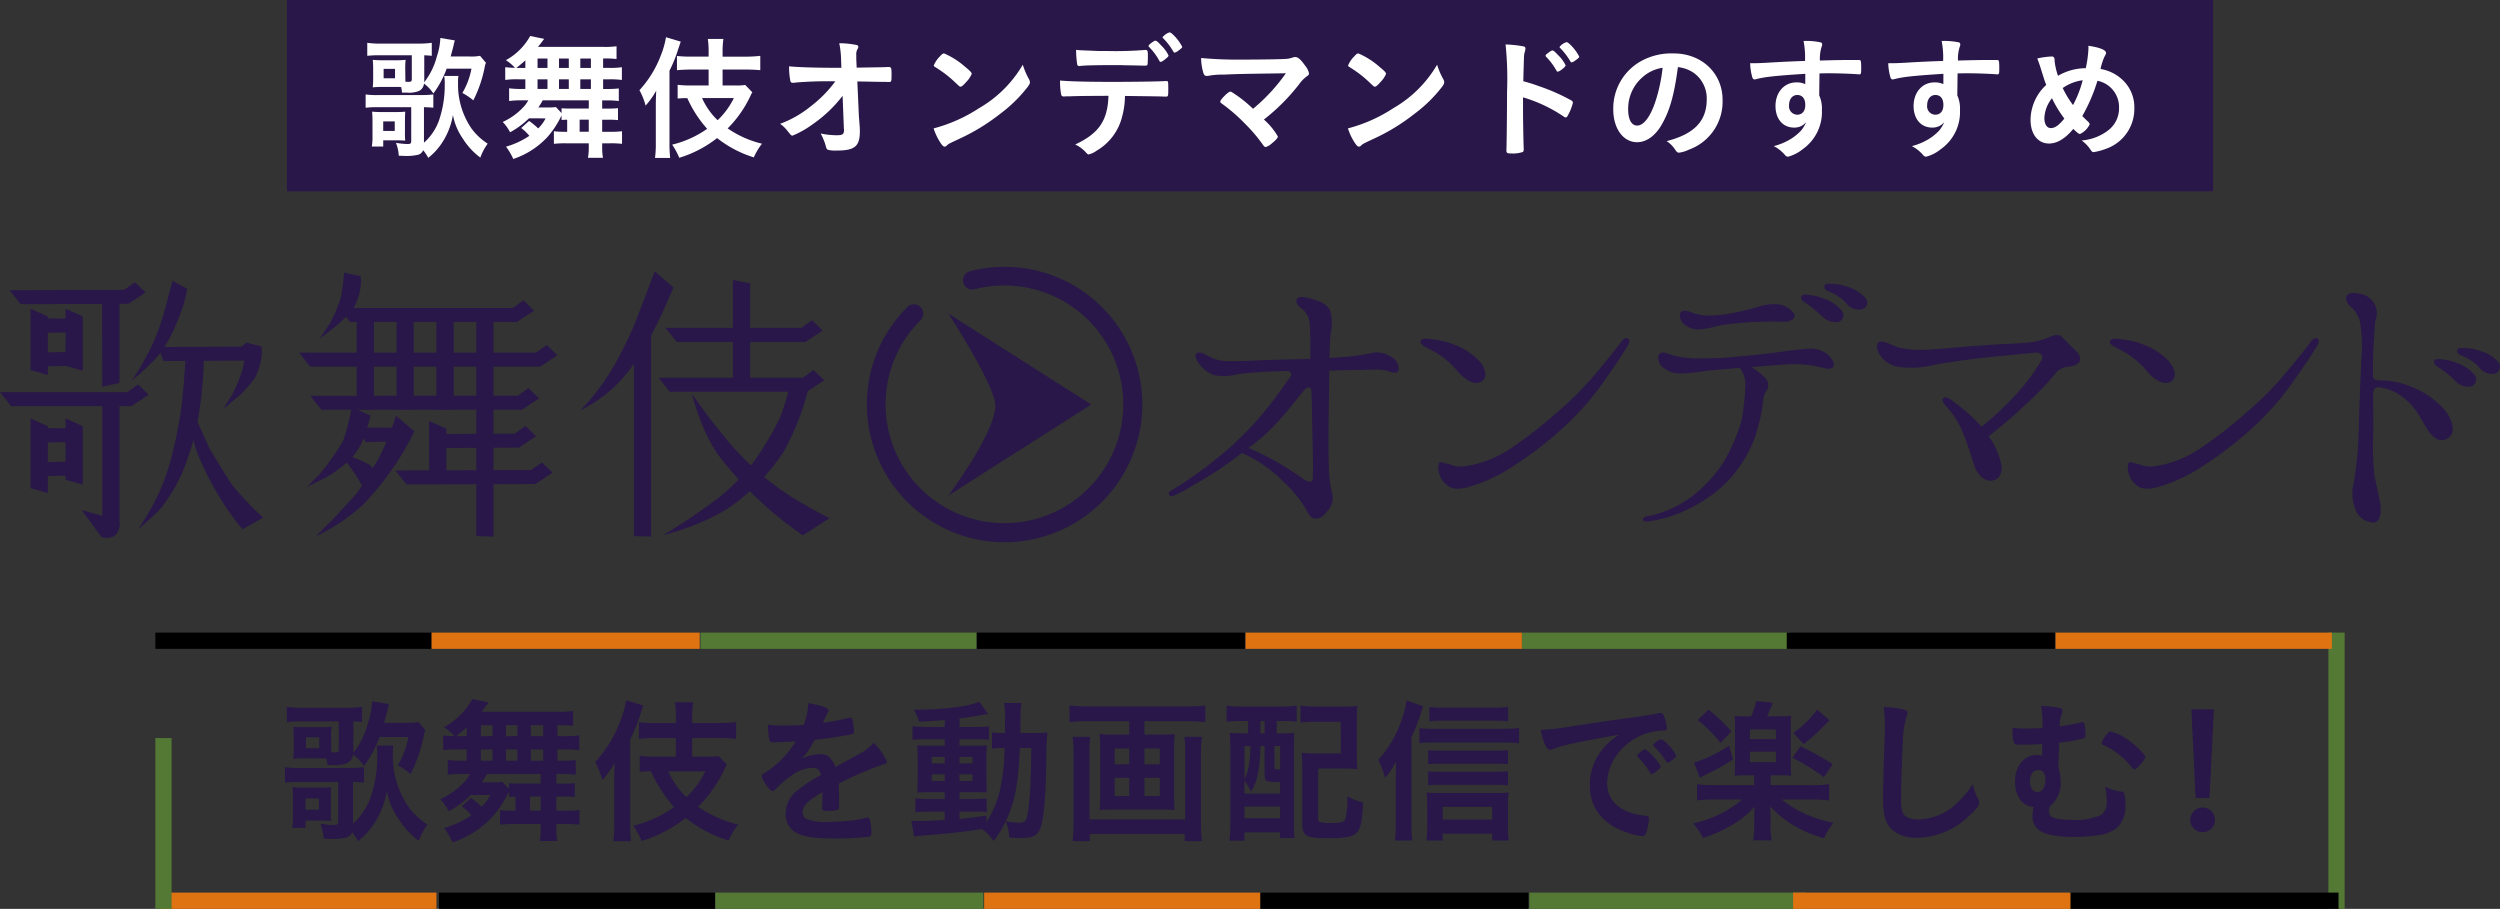 <svg xmlns="http://www.w3.org/2000/svg" width="391.975" height="142.5" viewBox="0 0 391.975 142.5">
  <rect x="0" y="0" width="391.975" height="142.5" fill="#333333" stroke="none"/>
  <g id="aboutTit" transform="translate(-442.463 -440.393)">
    <g id="グループ_3862" data-name="グループ 3862">
      <g id="グループ_2741" data-name="グループ 2741">
        <g id="グループ_2739" data-name="グループ 2739">
          <g id="グループ_2737" data-name="グループ 2737">
            <path id="パス_2956" data-name="パス 2956" d="M557.376,484.287v15.56l2.7.1V484.834Z" fill="#281748"/>
            <path id="パス_2957" data-name="パス 2957" d="M541.86,492.34v32.107l2.687.082V492.9Z" fill="#281748"/>
            <path id="パス_2958" data-name="パス 2958" d="M545.727,499.617l1.717,2.193h21.533l2.7-1.78-1.652-1.618-1.7,1.205Z" fill="#281748"/>
            <path id="パス_2959" data-name="パス 2959" d="M546.816,491.8l1.734,2.2h20.212l2.687-1.779-1.657-1.624-1.686,1.2Z" fill="#281748"/>
            <path id="パス_2960" data-name="パス 2960" d="M566.591,499.9l2.911.141a40.306,40.306,0,0,1-4.094,11.048,31.572,31.572,0,0,1-6.466,7.258c-4.73,4.165-12.523,5.956-12.523,5.956a96.8,96.8,0,0,0,8.892-6,33.006,33.006,0,0,0,5.42-5.629,48.394,48.394,0,0,0,4.022-6.789C565.544,503.958,566.591,499.9,566.591,499.9Z" fill="#281748"/>
            <path id="パス_2961" data-name="パス 2961" d="M550.935,502.169s1.624,6.325,4.4,9.894a57.347,57.347,0,0,0,7.084,7.612,59.544,59.544,0,0,0,5.915,4.656l4.175-2.68s-1.479-.763-3.23-1.751c-.879-.491-1.826-1.044-2.688-1.586a43.765,43.765,0,0,1-10.608-9.516c-1.076-1.331-2.15-2.674-2.15-2.674Z" fill="#281748"/>
            <path id="パス_2962" data-name="パス 2962" d="M542.764,489.117c-.048.116-.092.243-.14.369a48.031,48.031,0,0,1-2.386,5.437,44.44,44.44,0,0,1-3.282,5.6,38.509,38.509,0,0,1-3.507,4.225,22.446,22.446,0,0,0,4.779-3.193c4.121-3.581,6.8-9.418,8.075-12.1l1.768-3.983-2.955-2.546" fill="#281748"/>
          </g>
          <path id="パス_2963" data-name="パス 2963" d="M509.751,506.4v8.3l2.707.757V507.62Z" fill="#281748"/>
          <path id="パス_2964" data-name="パス 2964" d="M498.389,489.036V504.6l2.7-.011V489.584Z" fill="#281748"/>
          <path id="パス_2965" data-name="パス 2965" d="M504.643,489.036V504.6l2.687-.055V489.584Z" fill="#281748"/>
          <path id="パス_2966" data-name="パス 2966" d="M510.889,489.036V504.6l2.714-.055V489.584Z" fill="#281748"/>
          <path id="パス_2967" data-name="パス 2967" d="M517.143,489.036v35.411l2.7.082V489.584Z" fill="#281748"/>
          <path id="パス_2968" data-name="パス 2968" d="M495.611,488.688l1.734,2.193H523.5l2.7-1.78-1.657-1.618-1.7,1.2Z" fill="#281748"/>
          <path id="パス_2969" data-name="パス 2969" d="M509.818,508.447l1.734,2.193,12.275-.072,2.687-1.779-1.663-1.613-1.681,1.2Z" fill="#281748"/>
          <path id="パス_2970" data-name="パス 2970" d="M504.455,514.159l1.734,2.182,20.2-.049,2.7-1.791-1.663-1.618-1.7,1.2Z" fill="#281748"/>
          <path id="パス_2971" data-name="パス 2971" d="M498.251,507.433l1.556,2.263,4.337-.061.055-.022-.154-2.122-.558-.044Z" fill="#281748"/>
          <path id="パス_2972" data-name="パス 2972" d="M489.356,495.688l1.735,2.194h36.078l2.688-1.785-1.667-1.62-1.686,1.21Z" fill="#281748"/>
          <path id="パス_2973" data-name="パス 2973" d="M491.986,524.478a30.064,30.064,0,0,0,7.441-4.988,46.906,46.906,0,0,0,5.137-6.43,45.431,45.431,0,0,0,2.872-5.054l-2.884-2.419a50.036,50.036,0,0,1-2.687,6.64c-.707,1.2-3.386,5.418-3.386,5.418l-3.692,4.041Z" fill="#281748"/>
          <path id="パス_2974" data-name="パス 2974" d="M495.693,511.5a31.069,31.069,0,0,1,3.281,4.578.528.528,0,0,0,.644.38.471.471,0,0,0,.124-.049c.54-.26,1.59-1.051,1.556-1.933-.017-.382-.618-.928-.917-1.211A17.332,17.332,0,0,0,495.693,511.5Z" fill="#281748"/>
          <path id="パス_2975" data-name="パス 2975" d="M494.113,491.22a22.641,22.641,0,0,0,1.768-4.126,30.508,30.508,0,0,0,.525-3.971l2.619.585.04,1.027a9.511,9.511,0,0,1-1.122,3.9,22.968,22.968,0,0,1-2.508,2.663l-2.858,2.2Z" fill="#281748"/>
          <path id="パス_2976" data-name="パス 2976" d="M492.556,514.768a40.987,40.987,0,0,0,3.677-5.185,35.6,35.6,0,0,0,1.382-5.359l2.945,1.325a31.32,31.32,0,0,1-1.4,4.32,10.054,10.054,0,0,1-2.363,3.086,21.629,21.629,0,0,1-2.956,2.15l-3.232,1.614Z" fill="#281748"/>
          <path id="パス_2977" data-name="パス 2977" d="M491.113,502.447l1.735,2.188h31.444l2.7-1.768-1.667-1.624-1.685,1.2Z" fill="#281748"/>
          <g id="グループ_2738" data-name="グループ 2738">
            <path id="パス_2978" data-name="パス 2978" d="M458.467,486.076l.033,14.954,2.7-.591V486.012Z" fill="#281748"/>
            <path id="パス_2979" data-name="パス 2979" d="M447.251,488.8v9.618l2.7.757V490Z" fill="#281748"/>
            <path id="パス_2980" data-name="パス 2980" d="M452.747,488.8v8.955l2.7.768v-8.514Z" fill="#281748"/>
            <path id="パス_2981" data-name="パス 2981" d="M458.5,503.279v20.868l2.7-1.177V503.836Z" fill="#281748"/>
            <path id="パス_2982" data-name="パス 2982" d="M443.965,485.9l1.736,2.194,16.9-.066,2.688-1.778-1.669-1.614-1.685,1.209Z" fill="#281748"/>
            <path id="パス_2983" data-name="パス 2983" d="M447.389,490.323l1.563,2.263,4.33-.06.05-.012-.142-2.143-.574-.038Z" fill="#281748"/>
            <path id="パス_2984" data-name="パス 2984" d="M447.777,495.682l1.177,2.155,4.33-.061,1.556-1.652-.524-1.746-1.7,1.21Z" fill="#281748"/>
            <path id="パス_2985" data-name="パス 2985" d="M447.251,506v10.936l2.7.756V507.224Z" fill="#281748"/>
            <path id="パス_2986" data-name="パス 2986" d="M452.747,506v9.618l2.7.768v-9.166Z" fill="#281748"/>
            <path id="パス_2987" data-name="パス 2987" d="M447.389,507.51l1.563,2.27,4.33-.055.05-.023-.142-2.133-.574-.038Z" fill="#281748"/>
            <path id="パス_2988" data-name="パス 2988" d="M467.253,494.794l.855,2.2,12.934-.061,2.193-2.121-2.181-.686-.675.614Z" fill="#281748"/>
            <path id="パス_2989" data-name="パス 2989" d="M471.607,495.483l2.829.631s0,9.3-2.5,15.983a24.87,24.87,0,0,1-4.343,8.091,42.847,42.847,0,0,1-3.536,3.227,36.8,36.8,0,0,0,2.326-3.757,31.874,31.874,0,0,0,1.68-3.58c.463-1.205.761-2.165,1.131-3.414a68.185,68.185,0,0,0,1.458-6.822C471.242,502.836,471.607,495.483,471.607,495.483Z" fill="#281748"/>
            <path id="パス_2990" data-name="パス 2990" d="M468.432,488.485c-.016.089-.04.165-.06.249-.387,1.319-.674,2.342-1.155,3.618a31.075,31.075,0,0,1-1.724,3.773,34.535,34.535,0,0,1-2.392,3.96,42.591,42.591,0,0,0,3.69-3.379c2.38-2.536,3.819-6.75,4.453-8.535l.591-2.464-2.316-1.3" fill="#281748"/>
            <path id="パス_2991" data-name="パス 2991" d="M471.751,502.257a33.1,33.1,0,0,0,1.6,9.052,47.607,47.607,0,0,0,3.745,7.379,42.974,42.974,0,0,0,3.38,4.69l3.254-1.823a48.577,48.577,0,0,1-4.863-5.116c-.8-1.132-3.518-5.658-3.518-5.658L473.172,506Z" fill="#281748"/>
            <path id="パス_2992" data-name="パス 2992" d="M478.883,502.241a23.183,23.183,0,0,0,1.663-4.131,31.393,31.393,0,0,0,.508-3.972l2.424.566.044,1.027a10.193,10.193,0,0,1-1.075,3.9,20.694,20.694,0,0,1-2.337,2.68l-2.67,2.211Z" fill="#281748"/>
            <path id="パス_2993" data-name="パス 2993" d="M447.777,512.873l1.177,2.16,4.33-.061,1.556-1.656-.524-1.746-1.7,1.208Z" fill="#281748"/>
            <path id="パス_2994" data-name="パス 2994" d="M442.462,501.875l1.74,2.193h18.875l2.7-1.783-1.668-1.624-1.684,1.215Z" fill="#281748"/>
            <path id="パス_2995" data-name="パス 2995" d="M455.268,520.369l3.111,4.244s1.592.452,2.354-.515a2.418,2.418,0,0,0,.376-2.1l-5.844-1.625" fill="#281748"/>
          </g>
        </g>
        <g id="グループ_2740" data-name="グループ 2740">
          <path id="パス_2996" data-name="パス 2996" d="M599.971,525.412a21.613,21.613,0,0,1-21.588-21.588,21.387,21.387,0,0,1,4.56-13.273,22.349,22.349,0,0,1,1.806-2.035,1.458,1.458,0,0,1,2.057,2.066,18.985,18.985,0,0,0-1.566,1.764,18.633,18.633,0,1,0,10.045-6.6,1.461,1.461,0,0,1-.795-2.811c.022-.007.045-.013.067-.018a21.591,21.591,0,1,1,5.414,42.491Z" fill="#281748"/>
          <path id="パス_2997" data-name="パス 2997" d="M591.16,489.56s7.355,11.289,7.355,14.426c0,4.3-7.355,14.1-7.355,14.1l22.4-14.267Z" fill="#281748"/>
        </g>
      </g>
      <g id="グループ_3409" data-name="グループ 3409">
        <path id="パス_2998" data-name="パス 2998" d="M661.747,498.018c.144.87-.581.87-.968.774a6.306,6.306,0,0,0-1.981-.435c-.725-.05-1.933,0-3.237.051-.92,0-3.336.048-4.691.1v.629c0,2.608-.1,5.363-.1,8.408-.05,2.658,0,4.688.048,6.184a17.547,17.547,0,0,0,.483,3.866,3.037,3.037,0,0,1-.773,3c-.822,1.112-1.547,1.263-2.275,1.011-.387-.144-.821-1.011-1.352-1.883a18.755,18.755,0,0,0-3.285-3.867,20.885,20.885,0,0,0-6.427-4.445c-.53.387-1.011.774-1.594,1.206a61.128,61.128,0,0,1-5.992,3.818,20.036,20.036,0,0,1-3.045,1.643c-.822.339-1.16-.387-.534-.723.63-.387,1.4-.872,1.934-1.208a72.677,72.677,0,0,0,6.237-4.64,51.754,51.754,0,0,0,6.861-7.007c1.739-2.128,3.285-4.494,3.674-4.931.339-.435.24-1.011-.581-1.011-.869.048-1.981.048-3.576.144-1.352.1-2.9.2-3.914.341a8.7,8.7,0,0,1-3.723.192,4.707,4.707,0,0,1-2.368-1.69c-.581-.725-.869-1.451-.483-1.739.483-.387,1.3.1,1.934.483a6.6,6.6,0,0,0,3.032.725c1.451.048,4.254-.1,6.571-.194,1.981-.048,4.445-.1,6.282-.145v-1.693a36.736,36.736,0,0,0-.1-3.768,3.258,3.258,0,0,0-1.208-2.416c-.629-.482-.919-.773-.871-1.208,0-.434.434-.725,1.112-.626a10.321,10.321,0,0,1,2.274.626A3.133,3.133,0,0,1,651,489.036a7.4,7.4,0,0,1,.1,3.626c-.1.87-.144,2.275-.192,3.864,1.16-.1,2.275-.144,3.189-.24a35.013,35.013,0,0,0,3.819-.626,4.057,4.057,0,0,1,2.562.626A2.09,2.09,0,0,1,661.747,498.018Zm-13.434,14.5c0-2.274-.1-3.624-.1-5.41-.051-1.886-.051-3.624-.147-5.414,0-.1-.048-.189-.048-.288-.192-.386-.629-.288-1.011.1-.384.435-.917,1.109-2.077,2.56a44.1,44.1,0,0,1-4.2,4.549c-.872.773-1.645,1.354-2.527,2.022a39.98,39.98,0,0,1,3.915,1.882c1.741.92,3.672,2.275,4.976,3.141.674.435,1.208.339,1.208-.386s.058-1.931.01-2.752Z" fill="#281748"/>
        <path id="パス_2999" data-name="パス 2999" d="M639.852,512.072a20.432,20.432,0,0,1,4.233,3.323,19.306,19.306,0,0,1,3.376,3.975l.316.531a5.6,5.6,0,0,0,.758,1.109c.323.1.783.155,1.494-.808a2.434,2.434,0,0,0,.666-2.457,18.3,18.3,0,0,1-.506-4.023c-.048-1.471-.1-3.523-.048-6.2,0-1.575.028-3.081.053-4.529.024-1.334.043-2.618.043-3.867v-1.259l.623-.023c1.361-.048,3.79-.1,4.713-.1,1.342-.056,2.54-.1,3.285-.05h0a6.441,6.441,0,0,1,2.022.429.614.614,0,0,0,.326.038v-.014l-.086-.07a1.441,1.441,0,0,0-.921-1.241,3.486,3.486,0,0,0-2.157-.561c-.24.04-.533.1-.867.166a22.641,22.641,0,0,1-3.007.465c-.506.056-1.112.1-1.751.139-.46.031-.942.064-1.429.1l-.721.06.023-.723c.051-1.612.1-3.032.2-3.917l.021-.2a6.976,6.976,0,0,0-.038-3.033,2.565,2.565,0,0,0-1.517-1.152,9.9,9.9,0,0,0-2.168-.6.586.586,0,0,0-.387.036c0,.121.2.308.64.649a3.916,3.916,0,0,1,1.45,2.823,30.882,30.882,0,0,1,.106,3.508v2.689l-8.013.207c-2.093.093-4.253.184-5.509.146a7.4,7.4,0,0,1-3.329-.8c-.8-.487-1.094-.576-1.21-.548.066,0,.169.331.574.836a4.032,4.032,0,0,0,2.044,1.474,7.7,7.7,0,0,0,3.2-.165l.218-.043c.907-.131,2.148-.217,3.346-.3l.639-.045c.965-.061,1.751-.081,2.419-.1.439,0,.823-.023,1.167-.046h0a1.352,1.352,0,0,1,1.329.685,1.3,1.3,0,0,1-.207,1.372c-.159.185-.442.586-.831,1.132-.69.976-1.737,2.447-2.848,3.809a52.715,52.715,0,0,1-6.953,7.1c-1.539,1.291-2.886,2.3-4.028,3.11a48.317,48.317,0,0,0,4.627-3.014l.7-.531c.306-.233.6-.46.907-.685l1.377-1.054c.711-.548,1.373-1.059,2.106-1.711a42.7,42.7,0,0,0,4.131-4.468l.468-.586c.852-1.064,1.294-1.617,1.627-1.991a1.514,1.514,0,0,1,1.3-.546,1.039,1.039,0,0,1,.774.591l.068.286a.865.865,0,0,1,.048.29c.066,1.191.086,2.391.111,3.632l.033,1.769c0,.849.023,1.589.046,2.373.022.889.05,1.834.053,3.032.033.582.02,1.342,0,2v.771a1.223,1.223,0,0,1-.6,1.157,1.516,1.516,0,0,1-1.607-.23l-.69-.465q-2.052-1.428-4.235-2.646c-.763-.379-1.393-.707-2-1Z" fill="#281748"/>
        <path id="パス_3000" data-name="パス 3000" d="M666.74,495.218c-1.11-.581-1.691-.871-1.545-1.352.241-.485.965-.386,1.982-.252a12.676,12.676,0,0,1,3.538.917,10,10,0,0,1,3.336,2.128c1.16,1.011,1.882,2.85.674,3.576-.965.581-2.368-.1-3.624-1.5A12.912,12.912,0,0,0,666.74,495.218Zm30.977-.677c-.581.965-1.5,2.419-3.381,5.075a44.429,44.429,0,0,1-6.09,7.2,56.832,56.832,0,0,1-8.169,6.431,25.258,25.258,0,0,1-7.492,3.538c-2.021.531-2.9.144-3.77-.821s-1.062-2.707-.581-3.142l1.594.387a4.424,4.424,0,0,0,2.275.288,16.991,16.991,0,0,0,7.008-2.656,67.878,67.878,0,0,0,7.539-5.848,49.708,49.708,0,0,0,6.135-6.184c2.417-2.9,3.576-4.4,3.865-4.834.338-.435.724-.675,1.01-.531s.394.475.058,1.1Z" fill="#281748"/>
        <path id="パス_3001" data-name="パス 3001" d="M668.616,513.563a3.037,3.037,0,0,0,.685,1.953c.638.706,1.193,1.135,3.13.63a24.64,24.64,0,0,0,7.3-3.445,56.016,56.016,0,0,0,8.069-6.343,43.975,43.975,0,0,0,6.01-7.106c1.387-1.959,2.244-3.253,2.8-4.137-.612.793-1.686,2.133-3.326,4.1a49.252,49.252,0,0,1-5.982,6.066l-.225.2a68.428,68.428,0,0,1-7.611,5.906,17.716,17.716,0,0,1-7.329,2.762,5.047,5.047,0,0,1-2.547-.328Zm-1.594-18.923a13.646,13.646,0,0,1,4.548,3.684c1.059,1.185,2.2,1.736,2.8,1.367a.585.585,0,0,0,.306-.5,2.871,2.871,0,0,0-1.076-2.039,9.383,9.383,0,0,0-3.164-2.022,12.035,12.035,0,0,0-3.33-.867c-.311-.045-.7-.1-.988-.114.232.139.543.3.831.453l-.222.611Z" fill="#281748"/>
        <path id="パス_3002" data-name="パス 3002" d="M729.732,498.066c-.579.342-1.3,0-2.275-.192a17.324,17.324,0,0,0-4.156-.386c-1.208.048-4.06.288-6.237.482a8.735,8.735,0,0,1,2.081,1.6,1.642,1.642,0,0,1,.435,1.883,2.939,2.939,0,0,0-.628,1.354,24.442,24.442,0,0,1-.82,4.4,18.079,18.079,0,0,1-2.756,6.09,18.484,18.484,0,0,1-4.3,4.549,25.924,25.924,0,0,1-5.41,3.045,20.973,20.973,0,0,1-4.448,1.208c-.675.1-1.158.048-1.158-.2-.05-.192.192-.482.726-.578a13.954,13.954,0,0,0,2.368-.627,17.22,17.22,0,0,0,4.589-2.466,21.406,21.406,0,0,0,5.073-5.56,30.584,30.584,0,0,0,2.656-6.139,33.857,33.857,0,0,0,.627-5.461,4.186,4.186,0,0,0-.867-3c-1.981.2-4.156.341-5.307.485a27.809,27.809,0,0,1-3.864.387,4.122,4.122,0,0,1-3.045-1.112c-.627-.627-.724-1.741-.288-2.022.531-.386,1.208.1,2.32.387a16.647,16.647,0,0,0,4.349.389,49.168,49.168,0,0,0,5.507-.291c1.888-.146,4.55-.434,6.381-.677s3.333-.483,4.592-.531a4.32,4.32,0,0,1,3.189.92C729.977,496.907,730.262,497.728,729.732,498.066Zm-23-6.669c-.773-.482-1.112-1.642-.725-2.077s1.208-.1,1.643.048a7.718,7.718,0,0,0,2.077.485,18.45,18.45,0,0,0,4.155-.338c1.16-.2,2.9-.627,4.106-.966a7.845,7.845,0,0,1,3.286-.434,3.436,3.436,0,0,1,2.464,1.45c.386.725-.387,1.352-1.886,1.264a58.163,58.163,0,0,0-8.741.437c-1.547.2-2.563.627-3.72.725a3.531,3.531,0,0,1-2.664-.594ZM728.14,490a19.539,19.539,0,0,0-2.8-2.275c-.386-.252-.626-.581-.386-.919.144-.253.581-.253.821-.2a8.824,8.824,0,0,1,2.608.581,6.111,6.111,0,0,1,2.9,1.981,1.13,1.13,0,0,1-.675,1.739,3.116,3.116,0,0,1-2.469-.91Zm3.866-1.981a7.463,7.463,0,0,0-3.045-2.022.669.669,0,0,1-.414-.852.446.446,0,0,1,.028-.068c.144-.192.53-.192.821-.192a7.943,7.943,0,0,1,2.61.435A6.322,6.322,0,0,1,735,487.151a1.112,1.112,0,0,1-.579,1.741,2.523,2.523,0,0,1-2.421-.874Z" fill="#281748"/>
        <path id="パス_3003" data-name="パス 3003" d="M716.077,498.147a4.9,4.9,0,0,1,.669,2.957,34.167,34.167,0,0,1-.643,5.56,30.994,30.994,0,0,1-2.722,6.3,21.892,21.892,0,0,1-5.257,5.765c-.544.391-1.044.727-1.537,1.028a26.624,26.624,0,0,0,4.11-2.461,17.857,17.857,0,0,0,4.145-4.377,17.531,17.531,0,0,0,2.663-5.889,22.341,22.341,0,0,0,.758-3.886l.053-.443a2.645,2.645,0,0,1,.573-1.379,1.5,1.5,0,0,0,.117-.177c.018-.033.268-.506-.328-1.153a8.154,8.154,0,0,0-1.927-1.473Zm-12.888-1.854a.15.15,0,0,0-.086.02,1.324,1.324,0,0,0,.366,1.051,3.462,3.462,0,0,0,2.591.92,16.72,16.72,0,0,0,2.78-.253c.351-.05.694-.1,1.01-.136.66-.081,1.648-.165,2.745-.253.831-.071,1.726-.144,2.585-.227l.354-.036.05.066,1.436-.127c2.176-.194,5.029-.434,6.267-.485a17.853,17.853,0,0,1,4.3.4c.253.05.483.106.7.164.546.136.9.217,1.1.116a3.154,3.154,0,0,0-3.5-1.8c-.93.035-2.022.187-3.3.361l-1.226.164c-2,.253-4.637.544-6.414.68a49.9,49.9,0,0,1-5.56.293,16.985,16.985,0,0,1-4.518-.409c-.346-.091-.652-.2-.93-.3a3.221,3.221,0,0,0-.751-.207Zm26.534,1.768-.346-.543Zm-23.172-8.314a.223.223,0,0,0-.088.012,1.4,1.4,0,0,0,.6,1.087h.014a2.929,2.929,0,0,0,2.226.478,10.759,10.759,0,0,0,1.638-.314,17.415,17.415,0,0,1,2.077-.414,42.761,42.761,0,0,1,4.508-.392l1.191-.043a28.873,28.873,0,0,1,3.169,0c.867.053,1.263-.174,1.3-.265a2.81,2.81,0,0,0-2.007-1.158,7.255,7.255,0,0,0-3.032.415c-1.165.326-2.953.778-4.18.983l-.4.063a16.684,16.684,0,0,1-3.92.281,8.119,8.119,0,0,1-2.242-.519,3.671,3.671,0,0,0-.838-.214Zm22.026-.218a2.521,2.521,0,0,0,1.89.758.487.487,0,0,0,.345-.6v0a.489.489,0,0,0-.091-.181,5.607,5.607,0,0,0-2.571-1.706,8.64,8.64,0,0,0-2.357-.538,19.765,19.765,0,0,1,2.792,2.264Zm3.917-1.928a1.939,1.939,0,0,0,1.7.675.477.477,0,0,0,.339-.276.576.576,0,0,0-.091-.5,5.856,5.856,0,0,0-2.626-1.559,7.323,7.323,0,0,0-2.4-.41,7.382,7.382,0,0,1,3.081,2.075Z" fill="#281748"/>
        <path id="パス_3004" data-name="パス 3004" d="M768.123,495.605a1.425,1.425,0,0,1,.336,1.643,2.722,2.722,0,0,1-1.643.626,3.153,3.153,0,0,0-1.837.774,40.725,40.725,0,0,1-4.4,4.688,79.492,79.492,0,0,1-6.328,5.471A10.586,10.586,0,0,1,755.9,512c.533,1.4.675,3.189-.773,3.672s-2.7-.92-3.142-2.368c-.774-2.464-1.352-4.109-1.933-5.509a13.545,13.545,0,0,0-2.513-3.768c-.387-.435-.677-.968-.387-1.208.336-.339.966,0,1.835.725a26.72,26.72,0,0,1,4.165,3.751,48.877,48.877,0,0,0,5.944-5.654A31.807,31.807,0,0,0,762.473,497c.533-.821-.048-1.4-.965-1.3-1.208.1-4.931.483-7.491.725-2.464.253-6.184.774-8.458,1.208a13.911,13.911,0,0,1-5.56.253,4.343,4.343,0,0,1-2.754-1.789c-.529-.774-.627-1.691-.288-1.981.626-.534,2.173.434,3.189.773a17.905,17.905,0,0,0,5.221.288c2.125-.144,5.507-.483,7.923-.627,2.368-.194,5.559-.288,7.007-.434a10.91,10.91,0,0,0,3.48-.87c.822-.386,1.5-.533,2.126.1C766.431,493.96,767.592,495.026,768.123,495.605Z" fill="#281748"/>
        <path id="パス_3005" data-name="パス 3005" d="M748.056,503.624a14.091,14.091,0,0,1,2.591,3.909c.6,1.451,1.185,3.114,1.951,5.56a3.146,3.146,0,0,0,1.359,1.862,1.176,1.176,0,0,0,.961.086.9.9,0,0,0,.568-.482,3.278,3.278,0,0,0-.2-2.348,9.991,9.991,0,0,0-1.559-3.033l-.371-.5.49-.389a78.676,78.676,0,0,0,6.285-5.421,39.262,39.262,0,0,0,4.326-4.607,3.656,3.656,0,0,1,2.29-1.029c.933-.126,1.178-.361,1.216-.409a1.115,1.115,0,0,0-.306-.758l-.018-.02c-.22-.238-.548-.561-.892-.9-.505-.493-1.029-1.011-1.347-1.388-.253-.253-.528-.316-1.359.071a10.818,10.818,0,0,1-3.67.925c-.758.076-1.9.136-3.182.2s-2.671.139-3.856.238c-1.372.08-3.033.224-4.607.358-1.226.107-2.4.2-3.328.268a18.36,18.36,0,0,1-5.449-.316c-.3-.1-.626-.24-.965-.386-.45-.2-1.382-.607-1.633-.506a2.411,2.411,0,0,0,.415,1.115,3.7,3.7,0,0,0,2.353,1.516,13.372,13.372,0,0,0,5.289-.253c2.317-.442,6.065-.975,8.532-1.22,1.079-.1,2.357-.228,3.57-.349,1.678-.167,3.228-.321,3.93-.377a1.693,1.693,0,0,1,1.681.683,1.486,1.486,0,0,1-.119,1.617,31.258,31.258,0,0,1-3.45,4.723,49.552,49.552,0,0,1-6.022,5.727l-.477.371-.4-.452a26.158,26.158,0,0,0-4.061-3.679c-.215-.162-.395-.3-.539-.4Z" fill="#281748"/>
        <path id="パス_3006" data-name="パス 3006" d="M774.835,495.218c-1.112-.581-1.691-.871-1.545-1.352.24-.485.966-.386,1.982-.252a12.674,12.674,0,0,1,3.538.917,9.97,9.97,0,0,1,3.336,2.128c1.16,1.011,1.885,2.851.675,3.576-.965.581-2.368-.1-3.622-1.5A12.891,12.891,0,0,0,774.835,495.218Zm30.978-.677c-.581.966-1.5,2.419-3.381,5.075a44.389,44.389,0,0,1-6.091,7.2,56.687,56.687,0,0,1-8.165,6.431,25.284,25.284,0,0,1-7.49,3.538c-2.021.531-2.9.144-3.768-.821s-1.064-2.707-.581-3.142l1.6.387a4.409,4.409,0,0,0,2.274.288,16.977,16.977,0,0,0,7.008-2.656,67.686,67.686,0,0,0,7.539-5.848,49.649,49.649,0,0,0,6.136-6.184c2.416-2.9,3.575-4.4,3.864-4.834.338-.435.725-.675,1.011-.531S806.149,493.914,805.813,494.541Z" fill="#281748"/>
        <path id="パス_3007" data-name="パス 3007" d="M776.71,513.563a3.045,3.045,0,0,0,.685,1.953c.637.708,1.208,1.133,3.124.63a24.638,24.638,0,0,0,7.3-3.445,56.022,56.022,0,0,0,8.07-6.343,43.932,43.932,0,0,0,6.011-7.106c1.392-1.966,2.245-3.258,2.807-4.14-.607.789-1.685,2.133-3.331,4.1a48.9,48.9,0,0,1-5.968,6.045l-.233.207a68.164,68.164,0,0,1-7.617,5.906,17.694,17.694,0,0,1-7.328,2.763,5.093,5.093,0,0,1-2.55-.329Zm-1.592-18.923a13.678,13.678,0,0,1,4.549,3.684c1.061,1.185,2.194,1.734,2.8,1.367a.6.6,0,0,0,.3-.5,2.879,2.879,0,0,0-1.076-2.039,9.393,9.393,0,0,0-3.164-2.022,12.051,12.051,0,0,0-3.331-.867c-.311-.043-.7-.1-.988-.114.23.139.543.3.831.453l-.222.611Z" fill="#281748"/>
        <path id="パス_3008" data-name="パス 3008" d="M814.546,502.416c0,.872.052,4.64,0,6.33a42.57,42.57,0,0,0,.2,6.091c.29,1.594.63,2.946.873,4.25.289,1.355.143,3.144-.967,3.24a3.116,3.116,0,0,1-2.849-1.981,6.812,6.812,0,0,1-.342-4.059c.253-1.3.483-3.09.678-5.218.144-2.174.192-5.168.29-7.779.1-2.658.192-4.88.288-6.96a21.693,21.693,0,0,0-.146-4.832,4.328,4.328,0,0,0-1.352-2.85c-.824-.627-1.112-1.451-.773-1.931.386-.533,1.263-.437,1.981-.253a3.049,3.049,0,0,1,2.464,4.206c-.1.773-.147,2.077-.253,3.575s-.146,3.238-.1,5.123c0,.627.581.627,1.01.675a12.552,12.552,0,0,1,5.267,1.112,13.174,13.174,0,0,1,4.784,3.335c1.354,1.5,2.224,4.059.338,4.784-1.834.675-2.85-1.5-3.914-3.285a10.308,10.308,0,0,0-3.384-3.72,7.536,7.536,0,0,0-3.189-1.16C814.749,501.061,814.546,501.5,814.546,502.416Zm12.809-2.369a16.525,16.525,0,0,0-2.8-2.222c-.387-.29-.581-.626-.387-.967.145-.193.578-.193.822-.145a7.816,7.816,0,0,1,2.658.582,6.507,6.507,0,0,1,2.851,1.933,1.175,1.175,0,0,1-.324,1.63,1.16,1.16,0,0,1-.351.159,2.918,2.918,0,0,1-2.459-.97Zm3.866-1.981a7.08,7.08,0,0,0-2.994-1.982c-.387-.194-.63-.626-.437-.92.146-.252.533-.194.823-.194a7.241,7.241,0,0,1,2.659.437,5.952,5.952,0,0,1,2.947,1.789,1.166,1.166,0,0,1-.266,1.626,1.15,1.15,0,0,1-.316.161,2.527,2.527,0,0,1-2.411-.918Z" fill="#281748"/>
        <path id="パス_3009" data-name="パス 3009" d="M811.426,486.96c-.253,0-.4.058-.453.131s.022.566.644,1.039a4.97,4.97,0,0,1,1.6,3.272,22.512,22.512,0,0,1,.15,4.956c-.1,2.075-.2,4.3-.291,6.95-.033.877-.061,1.8-.086,2.716-.056,1.82-.106,3.632-.205,5.083-.184,2.044-.422,3.869-.687,5.307a6.161,6.161,0,0,0,.283,3.651c.432.862,1.309,1.736,2.194,1.633a.323.323,0,0,0,.252-.147,3.435,3.435,0,0,0,.159-2.317c-.116-.612-.252-1.218-.381-1.853-.162-.758-.334-1.551-.493-2.418a45.363,45.363,0,0,1-.205-6.222c.038-1.263.018-3.712,0-5.211v-1.1a2.138,2.138,0,0,1,.493-1.607,1.311,1.311,0,0,1,.4-.253,1.159,1.159,0,0,1-.892-1.187c-.043-1.752,0-3.493.1-5.166l.081-1.354c.051-.936.1-1.721.164-2.262l.038-.253a3.241,3.241,0,0,0-.116-2.022,3.613,3.613,0,0,0-1.913-1.225,3.309,3.309,0,0,0-.839-.139Zm5.6,13.833a8.3,8.3,0,0,1,1.982.933,10.888,10.888,0,0,1,3.591,3.937l.318.543c1.041,1.8,1.755,2.854,2.818,2.467a.927.927,0,0,0,.627-.68,4.076,4.076,0,0,0-1.218-3.065,12.533,12.533,0,0,0-4.565-3.177A10.707,10.707,0,0,0,817.025,500.793Zm10.8-1.2a2.375,2.375,0,0,0,1.822.793.532.532,0,0,0,.393-.642v0a.532.532,0,0,0-.094-.2,5.928,5.928,0,0,0-2.527-1.658,7.27,7.27,0,0,0-2.393-.533,16.553,16.553,0,0,1,2.8,2.241Zm.943-3.985a7.389,7.389,0,0,1,2.954,2.039h0a1.96,1.96,0,0,0,1.693.713.563.563,0,0,0,.344-.326.583.583,0,0,0-.094-.506,5.447,5.447,0,0,0-2.585-1.516,6.734,6.734,0,0,0-2.323-.4Z" fill="#281748"/>
      </g>
    </g>
    <g id="グループ_3865" data-name="グループ 3865">
      <g id="グループ_3863" data-name="グループ 3863">
        <rect id="長方形_2731" data-name="長方形 2731" width="42.039" height="2.548" transform="translate(681.078 539.58)" fill="#537934"/>
        <rect id="長方形_2727" data-name="長方形 2727" width="43.313" height="2.548" transform="translate(466.82 539.58)"/>
        <rect id="長方形_2731-2" data-name="長方形 2731-2" width="42.039" height="2.548" transform="translate(510.132 539.58)" fill="#df7312"/>
        <rect id="長方形_2727-2" data-name="長方形 2727-2" width="43.313" height="2.548" transform="translate(552.292 539.58)" fill="#537934"/>
        <rect id="長方形_2727-3" data-name="長方形 2727-3" width="43.313" height="2.548" transform="translate(637.763 539.58)" fill="#df7312"/>
        <rect id="長方形_2731-3" data-name="長方形 2731-3" width="42.039" height="2.548" transform="translate(595.605 539.58)"/>
        <rect id="長方形_2727-4" data-name="長方形 2727-4" width="43.313" height="2.548" transform="translate(511.296 580.345)"/>
        <g id="グループ_3415" data-name="グループ 3415">
          <rect id="長方形_2731-4" data-name="長方形 2731-4" width="42.039" height="2.548" transform="translate(554.609 580.345)" fill="#537934"/>
          <rect id="長方形_2727-5" data-name="長方形 2727-5" width="43.313" height="2.548" transform="translate(596.768 580.345)" fill="#df7312"/>
        </g>
        <rect id="長方形_2727-6" data-name="長方形 2727-6" width="43.313" height="2.548" transform="translate(467.581 580.345)" fill="#df7312"/>
        <rect id="長方形_2727-7" data-name="長方形 2727-7" width="43.313" height="2.548" transform="translate(682.242 580.345)" fill="#537934"/>
        <rect id="長方形_2731-5" data-name="長方形 2731-5" width="42.039" height="2.548" transform="translate(640.081 580.345)"/>
        <rect id="長方形_2735" data-name="長方形 2735" width="2.548" height="26.783" transform="translate(466.82 556.11)" fill="#537934"/>
        <rect id="長方形_2727-8" data-name="長方形 2727-8" width="2.548" height="43.313" transform="translate(807.531 539.58)" fill="#537934"/>
        <rect id="長方形_2727-9" data-name="長方形 2727-9" width="43.313" height="2.548" transform="translate(764.763 539.58)" fill="#df7312"/>
        <rect id="長方形_2731-6" data-name="長方形 2731-6" width="42.039" height="2.548" transform="translate(722.605 539.58)"/>
        <rect id="長方形_2731-7" data-name="長方形 2731-7" width="42.039" height="2.548" transform="translate(767.081 580.345)"/>
        <rect id="長方形_2731-8" data-name="長方形 2731-8" width="43.477" height="2.548" transform="translate(723.605 580.345)" fill="#df7312"/>
      </g>
      <g id="グループ_3864" data-name="グループ 3864">
        <path id="パス_3918" data-name="パス 3918" d="M504.124,557.287a5.64,5.64,0,0,0-.073,1.226,14.176,14.176,0,0,0,2.478,8.416,11.145,11.145,0,0,0,2.944,2.748,10.267,10.267,0,0,0-1.35,2.552,13.044,13.044,0,0,1-3.263-3.582,10.872,10.872,0,0,1-1.741-4.221,13.193,13.193,0,0,1-1.89,4.932,11.521,11.521,0,0,1-2.625,2.92,8.181,8.181,0,0,0-.933-1.4,1.415,1.415,0,0,1-1.177.884,9.455,9.455,0,0,1-1.914.172c-.27,0-.663-.024-1.374-.05a7.4,7.4,0,0,0-.516-2.355,15.58,15.58,0,0,0,2.061.22c.589,0,.737-.1.737-.539V563H489.4a18.145,18.145,0,0,0-2.258.1v-2.43a14.122,14.122,0,0,0,2.282.123h7.655a19.8,19.8,0,0,0,2.454-.123v2.43c-.491-.05-.883-.074-1.717-.1v6.5a9.894,9.894,0,0,0,2.7-3.925,19.92,19.92,0,0,0,1.1-6.944,7.018,7.018,0,0,0-.1-1.349Zm-2.159-1.326a18.007,18.007,0,0,1-2.429,4.539,7.231,7.231,0,0,0-1.717-1.815,1.678,1.678,0,0,1-.859,1.325,4.86,4.86,0,0,1-2.356.319h-.81a7.867,7.867,0,0,0-.147-1.006c-.2,0-.343-.025-.441-.025h-2.9a18.527,18.527,0,0,0-1.864.074,16.475,16.475,0,0,0,.073-1.766v-1.5a16.5,16.5,0,0,0-.073-1.767,17.6,17.6,0,0,0,1.864.073h2.282a16.978,16.978,0,0,0,1.865-.073,14.062,14.062,0,0,0-.074,1.571l.025,1.839v.589c.442.025.466.025.54.025.515,0,.638-.1.638-.515v-4.343h-5.914a18.164,18.164,0,0,0-2.232.1v-2.38a16.384,16.384,0,0,0,2.552.147h6.6a18.785,18.785,0,0,0,2.65-.147v2.38c-.442-.049-.786-.073-1.374-.1v4.465a3.222,3.222,0,0,1-.025.491,13.05,13.05,0,0,0,2.356-4.834,11.939,11.939,0,0,0,.613-3.287l2.65.442c-.1.343-.147.514-.27,1.1-.073.294-.343,1.275-.491,1.84h3.484a8.7,8.7,0,0,0,1.89-.123l1.079,1.276a4.127,4.127,0,0,0-.245.883,23.233,23.233,0,0,1-2.061,5.987,11.349,11.349,0,0,0-2.012-1.349,13.565,13.565,0,0,0,1.668-4.442Zm-13.691,14.232a10.372,10.372,0,0,0,.123-1.939V565.6c0-.785-.025-1.251-.074-1.791a16.325,16.325,0,0,0,1.865.074h2.355a16.1,16.1,0,0,0,1.84-.074c-.024.417-.049.834-.049,1.644v2.085a11.7,11.7,0,0,0,.049,1.571c-.343-.025-.76-.049-1.4-.049H490.36v1.129Zm2.086-2.847h2.11V565.6h-2.11Zm.073-9.642h2.086v-1.718h-2.086Z" fill="#281748"/>
        <path id="パス_3919" data-name="パス 3919" d="M516.295,565.039a15.216,15.216,0,0,1-3.46,2.553,7.635,7.635,0,0,0-1.349-1.889,11.837,11.837,0,0,0,4.122-3.092c.147-.2.343-.49.564-.859h-1.325a14.328,14.328,0,0,0-2.183.122v-2.331a16.227,16.227,0,0,0,2.4.123h.564V557.9h-1.251a15.606,15.606,0,0,0-2.429.123v-2.331a16.24,16.24,0,0,0,1.791.123,8.838,8.838,0,0,0-1.668-1.4A11.267,11.267,0,0,0,516.516,550l2.551.515c-.147.222-.172.246-.466.639-.1.146-.441.564-.662.834h11.949a15.353,15.353,0,0,0,2.429-.123V554.2a18.55,18.55,0,0,0-2.282-.1h-.172v1.718h.982a14.864,14.864,0,0,0,2.453-.123v2.331a15,15,0,0,0-2.453-.123h-.982v1.766h.491a20.957,20.957,0,0,0,2.38-.1v2.305a16.26,16.26,0,0,0-2.331-.122h-.712v1.5h1.129a15.577,15.577,0,0,0,1.767-.073v2.184a16.385,16.385,0,0,0-1.669-.073h-1.227v2.208h1.473a15.721,15.721,0,0,0,2.159-.1V569.7a16.682,16.682,0,0,0-2.159-.1h-1.473v.785a10.85,10.85,0,0,0,.148,1.864h-2.748a10.066,10.066,0,0,0,.147-1.864V569.6h-4.171a17.8,17.8,0,0,0-2.209.1V567.4a16.1,16.1,0,0,0,2.209.1h.221v-2.208c-.663.024-.663.024-1.031.048V564.5a16.854,16.854,0,0,1-2.576,3.951,15.109,15.109,0,0,1-6.257,4.023,11.521,11.521,0,0,0-1.325-2.257,14.8,14.8,0,0,0,4.27-1.987,8.2,8.2,0,0,0-1.5-1.423l1.447-1.3a13.44,13.44,0,0,1,1.669,1.374,6.991,6.991,0,0,0,1.349-1.841Zm-.663-10.6c-.613.54-1.1.957-1.644,1.375h1.644Zm4.049,1.375V554.1h-1.816v1.718Zm0,3.851V557.9h-1.816v1.766Zm.147,3.386a10.684,10.684,0,0,0,1.4-.073l1.03,1.1V563.2c.638.048.932.048,1.791.048h3.19v-1.5H518.8a11.213,11.213,0,0,1-.785,1.3Zm3.754-7.237V554.1h-1.791v1.718Zm0,3.851V557.9h-1.791v1.766Zm1.987,5.62v2.208h1.669v-2.208Zm2.061-9.471V554.1h-1.938v1.718Zm0,3.851V557.9h-1.938v1.766Z" fill="#281748"/>
        <path id="パス_3920" data-name="パス 3920" d="M538.77,562.611c0-.737.025-1.423.074-2.625a15.093,15.093,0,0,1-1.938,2.723,12.526,12.526,0,0,0-1.129-2.822,19.663,19.663,0,0,0,3.9-6.33,15.99,15.99,0,0,0,.957-3.361l2.7.809c-.295.859-.295.884-.441,1.3a25.563,25.563,0,0,1-1.62,4.024v13.2a24.424,24.424,0,0,0,.123,2.748h-2.773a19.071,19.071,0,0,0,.147-2.773Zm9.667-9.716a16.113,16.113,0,0,0-.147-2.381h2.847a16.1,16.1,0,0,0-.148,2.356v.883h4.024a22.408,22.408,0,0,0,2.871-.147v2.626c-.712-.074-1.742-.123-2.822-.123h-4.073v2.92h2.454a9.108,9.108,0,0,0,1.693-.1l1.3,1.35a3.4,3.4,0,0,0-.294.54,20.981,20.981,0,0,1-4.22,6.06,18.681,18.681,0,0,0,6.281,2.8,11.489,11.489,0,0,0-1.5,2.5,20.755,20.755,0,0,1-6.723-3.533,21.011,21.011,0,0,1-6.919,3.606,13,13,0,0,0-1.3-2.4,18.679,18.679,0,0,0,6.4-2.9,21.554,21.554,0,0,1-3.63-5.619c-.737,0-1.1.025-1.767.074v-2.5a17.951,17.951,0,0,0,2.159.123h3.508v-2.92h-2.993c-1.055,0-2.085.049-2.8.123v-2.6a23.544,23.544,0,0,0,2.772.123h3.018Zm-1.2,8.44a12.805,12.805,0,0,0,2.846,4.048,14.176,14.176,0,0,0,2.969-4.048Z" fill="#281748"/>
        <path id="パス_3921" data-name="パス 3921" d="M571.428,564.6c-2.429,1.424-3.116,2.135-3.116,3.215a1.02,1.02,0,0,0,.54.957,7.691,7.691,0,0,0,3.288.49,37.044,37.044,0,0,0,4.417-.295,15.565,15.565,0,0,0,1.791-.392h.122a.414.414,0,0,1,.368.295,8.053,8.053,0,0,1,.245,2.134c0,.369-.122.516-.441.589a45.558,45.558,0,0,1-5.1.27c-2.994,0-4.589-.2-5.767-.687a3.247,3.247,0,0,1-2.134-3.239,4.674,4.674,0,0,1,1.987-3.729,20.511,20.511,0,0,1,3.558-2.282c-.2-.81-.564-1.153-1.325-1.153a5.921,5.921,0,0,0-3.214,1.153,16.429,16.429,0,0,0-2.061,1.693c-.736.76-.81.809-1.006.809-.246,0-.761-.564-1.276-1.423a2.43,2.43,0,0,1-.392-.907c0-.222.048-.27.637-.639a15.073,15.073,0,0,0,4.687-4.833c-1.742.123-2.65.147-3.607.147-.368,0-.442-.073-.565-.49a21.2,21.2,0,0,1-.22-2.283,14.41,14.41,0,0,0,2.5.148c.957,0,2.012-.024,3.116-.073a9.558,9.558,0,0,0,.712-3.436c2.184.368,3.19.736,3.19,1.153a.584.584,0,0,1-.1.294,15.556,15.556,0,0,0-.687,1.473.916.916,0,0,0-.074.172c1.4-.2,2.625-.441,3.484-.638a3.319,3.319,0,0,1,.785-.172.31.31,0,0,1,.344.221,14.606,14.606,0,0,1,.245,1.914c0,.27-.1.393-.417.466a49.608,49.608,0,0,1-5.741.858,13.887,13.887,0,0,1-2.012,2.97,6.439,6.439,0,0,1,2.919-.712c1.1,0,1.841.638,2.331,2.012,2.43-1.325,3.73-2.036,3.877-2.135a7.47,7.47,0,0,0,2.135-1.643,9,9,0,0,1,2.086,2.993c0,.147-.1.245-.418.319a49.964,49.964,0,0,0-7.164,3.092c.024.441.073,1.57.073,2.355v1.178c0,.294-.049.441-.172.515a3.626,3.626,0,0,1-1.521.2c-.834,0-.981-.073-.981-.466v-.1c.049-.711.073-1.644.073-2.233Z" fill="#281748"/>
        <path id="パス_3922" data-name="パス 3922" d="M590.592,553.288c-1.227.1-2.331.171-4.024.269a7.953,7.953,0,0,0-.835-1.89c4.564,0,8.637-.49,10.257-1.251l1.4,1.915c-.122.024-.172.024-.319.048-.2.025-.2.025-.564.1a2.357,2.357,0,0,0-.393.074c-.932.172-2.085.344-3.214.49v1.326h2.454a15.011,15.011,0,0,0,2.159-.1v2.109a11.706,11.706,0,0,0-1.693-.073H592.9v1.006h2.307c1.054,0,1.521-.024,1.987-.049a17.183,17.183,0,0,0-.074,2.061v3.19q.038,1.656.074,2.134c-.54-.049-1.006-.049-2.135-.049H592.9v1.056h2.061a22.063,22.063,0,0,0,2.208-.074v2.159a8.517,8.517,0,0,0-1.644-.1H592.9v1.153c1.178-.1,1.938-.2,4.22-.515v1.006a15.483,15.483,0,0,0,2.209-5.423,32.363,32.363,0,0,0,.637-6.183,13.683,13.683,0,0,0-1.963.1v-2.553a9.861,9.861,0,0,0,1.669.1h.368v-1.718a14.24,14.24,0,0,0-.147-2.993h2.723a11.541,11.541,0,0,0-.147,1.938c0,.172,0,1.227-.024,2.773h2.036a18,18,0,0,0,2.208-.1,43.353,43.353,0,0,0-.171,4.417c-.1,6.061-.417,9.4-1.006,10.747-.418,1.03-1.2,1.4-2.9,1.4-.367,0-1.545-.049-1.913-.075a7.794,7.794,0,0,0-.54-2.55,15.361,15.361,0,0,1-1.914,3.09,7.26,7.26,0,0,0-1.816-1.864c-3.41.49-4.883.662-9.25,1.006-.466.049-.834.073-1.4.172l-.417-2.5a10.682,10.682,0,0,0,1.251.049c1.03,0,1.423-.025,3.975-.172v-1.3h-2.4a20.484,20.484,0,0,0-2.208.1v-2.184a17.491,17.491,0,0,0,2.208.1h2.4V564.6h-2.037c-1.055,0-1.546.024-2.282.049.049-.588.074-1.079.074-2.208v-3.067c0-1.08-.025-1.594-.074-2.134.589.049,1.3.073,2.307.073h2.012V556.3h-2.871a18.335,18.335,0,0,0-2.184.1v-2.158a13.925,13.925,0,0,0,2.209.122h2.846Zm-2.037,5.79v1.005h2.037v-1.005Zm0,2.723v1.03h2.037V561.8Zm4.343-1.718h2.037v-1.005H592.9Zm0,2.748h2.037V561.8H592.9Zm9.471-5.152c-.246,5.644-.761,8.416-2.208,11.484a12.786,12.786,0,0,0,2.086.22c1.054,0,1.226-.295,1.5-2.478a45.878,45.878,0,0,0,.319-4.859c.049-.834.049-.834.074-2.772,0-.687.024-.859.024-1.595Z" fill="#281748"/>
        <path id="パス_3923" data-name="パス 3923" d="M613.042,553.459a27.246,27.246,0,0,0-2.9.147v-2.6a24.508,24.508,0,0,0,2.847.148h15.555a26.334,26.334,0,0,0,2.9-.148v2.6a26.575,26.575,0,0,0-2.9-.147H621.9v2.11h2.822a13.9,13.9,0,0,0,1.938-.1,11.615,11.615,0,0,0-.1,1.767v8.44a14.881,14.881,0,0,0,.074,1.717,19.718,19.718,0,0,0-2.061-.073h-7.607a20.267,20.267,0,0,0-2.085.073,15.759,15.759,0,0,0,.073-1.717v-8.44a12.913,12.913,0,0,0-.1-1.767,13.926,13.926,0,0,0,1.939.1h2.723v-2.11Zm17.863,2.454a23.981,23.981,0,0,0-.147,2.65v10.55a31.227,31.227,0,0,0,.147,3.165h-2.7V571.15H613.337v1.128h-2.7a29.361,29.361,0,0,0,.148-3.141V558.513a22.158,22.158,0,0,0-.148-2.6h2.748a14.321,14.321,0,0,0-.1,2.085v10.87H628.28V557.949a11.536,11.536,0,0,0-.123-2.036Zm-13.667,1.839v2.479h2.282v-2.479Zm0,4.589v2.87h2.282v-2.87Zm4.662-2.11h2.4v-2.479h-2.4Zm0,4.98h2.4v-2.87h-2.4Z" fill="#281748"/>
        <path id="パス_3924" data-name="パス 3924" d="M637.334,553.434c-1.006,0-1.939.05-2.552.1v-2.5a20.335,20.335,0,0,0,2.576.147h5.766a21.566,21.566,0,0,0,2.65-.147v2.5a23.265,23.265,0,0,0-2.38-.1h-.76v1.938h.319c1.251,0,1.742-.024,2.454-.073-.05.662-.075,1.546-.075,2.576v11.312a24.8,24.8,0,0,0,.1,2.6h-2.282V570.9H637.58v1.3h-2.356a28.046,28.046,0,0,0,.147-3.214V558.1c0-1.178-.024-2.012-.1-2.8.687.049,1.2.073,2.4.073h.491v-1.938Zm.246,11.385h5.593V563h-.662c-1.521,0-1.766-.147-1.766-1.054V557.36h-.663v.27a22.361,22.361,0,0,1-.466,4.416,7.957,7.957,0,0,1-1.031,2.5,6.08,6.08,0,0,0-1.005-1.718Zm0-2.257c.662-1.325.858-2.479.932-5.2h-.932Zm0,6.134h5.593v-1.84H637.58Zm2.5-13.324h.663v-1.938h-.663Zm2.208,5.251c0,.369.049.393.883.417v-3.68h-.883Zm12.906-1.938a20.929,20.929,0,0,0,.1,2.307,21.869,21.869,0,0,0-2.355-.1h-3.8V568.6c0,.417.049.565.2.638a4.487,4.487,0,0,0,1.668.2c1.743,0,2.208-.147,2.43-.736a14.084,14.084,0,0,0,.27-3.485,8.36,8.36,0,0,0,2.478.982c-.147,2.772-.368,3.975-.859,4.613-.589.736-1.742,1.006-4.466,1.006-3.68,0-4.22-.319-4.22-2.454v-8.611a19.254,19.254,0,0,0-.1-2.332,21.317,21.317,0,0,0,2.355.1h3.8l-.025-4.956H648.94a17.781,17.781,0,0,0-2.576.123v-2.65a19.624,19.624,0,0,0,2.6.147h3.9a22.174,22.174,0,0,0,2.428-.1,22.666,22.666,0,0,0-.1,2.38Z" fill="#281748"/>
        <path id="パス_3925" data-name="パス 3925" d="M663.76,569.456a24.46,24.46,0,0,0,.122,2.724h-2.723a18.914,18.914,0,0,0,.147-2.748v-7.018c0-.785,0-.957.049-2.625a11.8,11.8,0,0,1-1.717,2.552,13.559,13.559,0,0,0-1.08-2.8,17.7,17.7,0,0,0,3.582-6.059A15.049,15.049,0,0,0,663,550.22l2.6.908c-.1.294-.221.638-.368,1.1a27.047,27.047,0,0,1-1.472,3.754Zm1.251-14.917a11.324,11.324,0,0,0,1.963.123h11.458a17.516,17.516,0,0,0,2.209-.123v2.4a18.774,18.774,0,0,0-2.209-.122H666.974a16.271,16.271,0,0,0-1.963.1Zm3.656,17.641h-2.551a14.011,14.011,0,0,0,.122-2.159v-3.313a17.2,17.2,0,0,0-.1-2.061c.54.05,1.128.074,1.939.074h8.906a19.856,19.856,0,0,0,2.012-.074,15.327,15.327,0,0,0-.1,2.037v3.288a15.163,15.163,0,0,0,.122,2.208h-2.6V571.1h-7.753ZM678.9,560.231a12.488,12.488,0,0,0-1.817-.1h-9.029a16,16,0,0,0-1.668.073v-2.183a13.923,13.923,0,0,0,1.668.073h9.005a13.136,13.136,0,0,0,1.841-.1Zm0,3.312a13.444,13.444,0,0,0-1.817-.1h-9.029a14.529,14.529,0,0,0-1.668.074v-2.184a14.747,14.747,0,0,0,1.668.074h9.029a13.159,13.159,0,0,0,1.817-.1Zm.024-10.059a19.514,19.514,0,0,0-2.306-.1h-7.95a16.3,16.3,0,0,0-2.11.1v-2.258a15.565,15.565,0,0,0,2.331.123h7.532a21.127,21.127,0,0,0,2.5-.123Zm-2.5,15.408v-1.987h-7.753v1.987Z" fill="#281748"/>
        <path id="パス_3926" data-name="パス 3926" d="M687.879,557.238a11.817,11.817,0,0,0-1.742.54,1.9,1.9,0,0,1-.639.171c-.539,0-1.03-1.006-1.471-3.117a36.932,36.932,0,0,0,4.858-.563c2.945-.442,6.674-1.007,8.637-1.252,2.208-.294,3.975-.589,4.907-.785a1.082,1.082,0,0,1,.368-.049c.319,0,.442.148.662.761a5.647,5.647,0,0,1,.344,1.6c0,.293-.1.392-.442.392a9.023,9.023,0,0,0-1.447.123c-4.147.687-7.459,4.318-7.459,8.146,0,2.871,2.256,4.759,6.084,5.1.344.025.466.148.466.442a8.2,8.2,0,0,1-.466,2.331.623.623,0,0,1-.637.392,8.556,8.556,0,0,1-1.816-.368c-4.172-1.227-6.355-3.876-6.355-7.631a8.821,8.821,0,0,1,1.938-5.545,10.126,10.126,0,0,1,2.675-2.331C693.129,556.133,689.744,556.771,687.879,557.238Zm12.563.637a8.856,8.856,0,0,1,2.429,2.7c0,.122-.148.269-.589.662-.467.392-.492.392-.688.467-.122.048-.122.048-.172.048-.1,0-.122-.024-.563-.712a11.675,11.675,0,0,0-1.6-1.962.6.6,0,0,1-.123-.2c.049-.123.073-.2.1-.2a6.028,6.028,0,0,1,.589-.515,2.426,2.426,0,0,0,.417-.246.088.088,0,0,1,.074-.049h.123Zm4.2,1.694c-.368.269-.589.417-.712.417-.1,0-.147-.05-.269-.245a11.8,11.8,0,0,0-1.89-2.331.493.493,0,0,1-.1-.2c0-.123.147-.27.491-.515a1.973,1.973,0,0,1,.76-.393c.172,0,.466.221.982.736a6.261,6.261,0,0,1,1.374,1.865C705.275,559.053,705.1,559.225,704.637,559.569Z" fill="#281748"/>
        <path id="パス_3927" data-name="パス 3927" d="M716.243,561.949c-.688,0-1.276.024-1.816.073.049-.516.073-1.079.073-1.963v-5.52a14.376,14.376,0,0,0-.073-1.915,12.5,12.5,0,0,0,1.864.075h.737a11.035,11.035,0,0,0,.785-2.406l2.625.295c-.466,1.079-.76,1.767-.907,2.111h1.963a12.3,12.3,0,0,0,1.815-.075,13.265,13.265,0,0,0-.073,1.939v5.472a18.075,18.075,0,0,0,.073,1.987c-.54-.049-1.08-.073-1.767-.073h-1.447v1.546h6.33a18.36,18.36,0,0,0,2.822-.148V565.9a20.445,20.445,0,0,0-2.846-.148h-4.565a16.375,16.375,0,0,0,3.412,2.135,20.406,20.406,0,0,0,4.662,1.522,12.218,12.218,0,0,0-1.449,2.4,18.12,18.12,0,0,1-4.49-1.84,16.053,16.053,0,0,1-3.95-3.141c0,.27,0,.27.024.638,0,.1.026.834.026.908v1.373a11.121,11.121,0,0,0,.171,2.406h-2.9a14.184,14.184,0,0,0,.171-2.43V568.4c0-.467,0-.761.05-1.546a13.841,13.841,0,0,1-3.583,2.92,22.588,22.588,0,0,1-4.514,2.012,8.943,8.943,0,0,0-1.546-2.283,17.959,17.959,0,0,0,7.7-3.754H711.36a20.755,20.755,0,0,0-2.821.148v-2.552a20.022,20.022,0,0,0,2.8.148h6.159v-1.546Zm-2.061-2.5a30.589,30.589,0,0,1-4.245,2.38c-.417.22-.417.22-.957.491l-.908-2.356a21.2,21.2,0,0,0,5.5-2.674Zm-3.828-7.779a26.842,26.842,0,0,1,3.582,3.412l-1.717,1.791a20.516,20.516,0,0,0-3.583-3.582Zm6.477,4.614h4.074v-1.522h-4.074Zm0,3.606h4.074v-1.643h-4.074Zm7.951-2.5a50.316,50.316,0,0,1,5.029,2.821l-1.374,2.037a31.245,31.245,0,0,0-4.956-3.042Zm4.513-4.073a35.793,35.793,0,0,1-4.023,3.754l-1.619-1.742a17.715,17.715,0,0,0,3.729-3.681Z" fill="#281748"/>
        <path id="パス_3928" data-name="パス 3928" d="M740.754,551.594c.614.172.785.295.785.565a1.5,1.5,0,0,1-.147.588,13.9,13.9,0,0,0-.564,3.681c-.2,3.95-.294,7.017-.294,9.446a6.235,6.235,0,0,0,.2,1.767c.269.81,1.128,1.227,2.5,1.227a8.99,8.99,0,0,0,6.207-2.7,14.606,14.606,0,0,0,2.331-2.845,8.375,8.375,0,0,0,.884,2.4,1.466,1.466,0,0,1,.122.564c0,.442-.466,1.031-1.693,2.135a11.8,11.8,0,0,1-7.95,3.313,5.629,5.629,0,0,1-4.122-1.35c-.932-.981-1.3-2.258-1.3-4.686,0-1.914.026-3.386.221-9.1.025-.859.05-1.375.05-1.6a23.307,23.307,0,0,0-.172-3.754A14.051,14.051,0,0,1,740.754,551.594Z" fill="#281748"/>
        <path id="パス_3929" data-name="パス 3929" d="M762.714,553.876a16.931,16.931,0,0,0-.22-2.8,16.8,16.8,0,0,1,2.772.294c.466.1.589.2.589.466a1.256,1.256,0,0,1-.123.467,4.919,4.919,0,0,0-.319,1.987c1.153-.171,2.061-.343,3.263-.613a.679.679,0,0,1,.27-.05.255.255,0,0,1,.3.222,7.906,7.906,0,0,1,.2,1.692c0,.369-.073.54-.27.614a21.236,21.236,0,0,1-3.852.663c-.049,1.349-.073,2.06-.123,3.95a6.493,6.493,0,0,1,.344,2.036,4.6,4.6,0,0,1-1.62,3.95,1.412,1.412,0,0,0-.2.688,1.2,1.2,0,0,0,.245.858c.368.417,1.473.638,3.386.638a9.694,9.694,0,0,0,4.564-.785,2.478,2.478,0,0,0,.859-2.233,10.233,10.233,0,0,0-.27-2.208,6.855,6.855,0,0,0,2.528.785c.294.049.417.1.466.221a6.163,6.163,0,0,1,.2,1.718,4.859,4.859,0,0,1-1.178,3.631,5.543,5.543,0,0,1-2.9,1.251,27.985,27.985,0,0,1-4,.3c-2.528,0-4.442-.344-5.325-.982a2.521,2.521,0,0,1-1.153-2.257,5.619,5.619,0,0,1,.172-1.472c-1.718-.049-2.92-1.644-2.92-3.95,0-2.455,1.4-4.171,3.361-4.171a2.181,2.181,0,0,1,.883.122c.024-.687.024-1.3.024-1.865-.759.074-2.256.123-3.311.123-.761,0-.981-.074-1.129-.319a5.39,5.39,0,0,1-.221-1.693v-.638a17.125,17.125,0,0,0,2.012.1c.834,0,1.84-.025,2.7-.073Zm-1.963,9.005c0,1.031.466,1.693,1.154,1.693.759,0,1.251-.737,1.251-1.865,0-1.08-.344-1.57-1.129-1.57S760.751,561.8,760.751,562.881Zm12-7.312c.344-.442.393-.49.565-.49a6.667,6.667,0,0,1,1.718.637,13.472,13.472,0,0,1,3.582,2.945.644.644,0,0,1,.2.392c0,.221-.147.49-.663,1.105-.49.563-.834.858-1.006.858-.146,0-.245-.073-.441-.295a11.915,11.915,0,0,0-4.491-3.533c-.171-.073-.245-.171-.245-.294A4.98,4.98,0,0,1,772.749,555.569Z" fill="#281748"/>
        <path id="パス_3930" data-name="パス 3930" d="M789.753,568.941A1.939,1.939,0,1,1,787.815,567,1.926,1.926,0,0,1,789.753,568.941Zm-.859-3.435H786.71l-.662-13.912h3.533Z" fill="#281748"/>
      </g>
    </g>
    <g id="グループ_3867" data-name="グループ 3867">
      <rect id="長方形_2909" data-name="長方形 2909" width="302" height="30" transform="translate(487.449 440.393)" fill="#281748"/>
      <g id="グループ_3866" data-name="グループ 3866">
        <path id="パス_3931" data-name="パス 3931" d="M514.344,452.3a4.808,4.808,0,0,0-.063,1.051,12.144,12.144,0,0,0,2.124,7.212,9.54,9.54,0,0,0,2.523,2.355,8.741,8.741,0,0,0-1.156,2.187,11.156,11.156,0,0,1-2.8-3.07,9.335,9.335,0,0,1-1.493-3.617,11.3,11.3,0,0,1-1.619,4.227,9.9,9.9,0,0,1-2.25,2.5,6.88,6.88,0,0,0-.8-1.2,1.212,1.212,0,0,1-1.009.756,8.106,8.106,0,0,1-1.64.147c-.231,0-.568-.021-1.178-.042a6.321,6.321,0,0,0-.441-2.018,13.4,13.4,0,0,0,1.766.189c.5,0,.631-.084.631-.463V457.2h-5.215a15.638,15.638,0,0,0-1.934.084V455.2a12.335,12.335,0,0,0,1.955.1h6.561a17.477,17.477,0,0,0,2.1-.1v2.081c-.42-.042-.757-.063-1.471-.084v5.572a8.49,8.49,0,0,0,2.313-3.364,17.085,17.085,0,0,0,.945-5.951,6.057,6.057,0,0,0-.084-1.156Zm-1.85-1.136a15.421,15.421,0,0,1-2.082,3.89,6.206,6.206,0,0,0-1.471-1.556,1.441,1.441,0,0,1-.737,1.136,4.162,4.162,0,0,1-2.018.273h-.694a6.96,6.96,0,0,0-.126-.862c-.168,0-.295-.021-.379-.021h-2.48a15.931,15.931,0,0,0-1.6.063,14.1,14.1,0,0,0,.063-1.514v-1.283a14.114,14.114,0,0,0-.063-1.514,14.763,14.763,0,0,0,1.6.064h1.955a14.232,14.232,0,0,0,1.6-.064,12.072,12.072,0,0,0-.063,1.346l.021,1.577v.505c.378.021.4.021.462.021.442,0,.547-.085.547-.442v-3.722H501.96a15.262,15.262,0,0,0-1.914.085v-2.04a14.156,14.156,0,0,0,2.187.126h5.656a16.228,16.228,0,0,0,2.271-.126v2.04c-.379-.043-.673-.064-1.177-.085v3.828a2.829,2.829,0,0,1-.021.42,11.213,11.213,0,0,0,2.018-4.142,10.245,10.245,0,0,0,.526-2.818l2.271.378c-.084.295-.126.442-.232.947-.063.252-.294,1.093-.42,1.577h2.986a7.52,7.52,0,0,0,1.619-.105l.925,1.093a3.478,3.478,0,0,0-.21.757,19.877,19.877,0,0,1-1.767,5.13,9.676,9.676,0,0,0-1.724-1.156,11.613,11.613,0,0,0,1.43-3.806Zm-11.733,12.2a8.891,8.891,0,0,0,.105-1.661v-2.271c0-.673-.021-1.073-.063-1.535a14.022,14.022,0,0,0,1.6.063h2.019A13.844,13.844,0,0,0,506,457.9c-.021.357-.042.715-.042,1.409v1.787a10,10,0,0,0,.042,1.345c-.3-.021-.652-.042-1.2-.042h-2.249v.968Zm1.788-2.439h1.808v-1.493h-1.808Zm.063-8.264H504.4v-1.472h-1.787Z" fill="#fff"/>
        <path id="パス_3932" data-name="パス 3932" d="M525.4,458.947a13.037,13.037,0,0,1-2.965,2.187,6.5,6.5,0,0,0-1.156-1.619,10.138,10.138,0,0,0,3.532-2.649,8.809,8.809,0,0,0,.484-.737H524.16a12.052,12.052,0,0,0-1.872.106v-2a14.043,14.043,0,0,0,2.061.105h.484v-1.513H523.76a13.506,13.506,0,0,0-2.082.1v-2a13.55,13.55,0,0,0,1.536.1,7.608,7.608,0,0,0-1.431-1.2,9.671,9.671,0,0,0,3.807-3.785l2.186.441c-.126.189-.147.21-.4.547-.084.126-.379.484-.568.715h10.24a13.175,13.175,0,0,0,2.082-.1v2a15.818,15.818,0,0,0-1.956-.084h-.147v1.472h.841a12.643,12.643,0,0,0,2.1-.1v2a12.968,12.968,0,0,0-2.1-.1h-.841v1.513h.42a17.828,17.828,0,0,0,2.04-.084v1.977a13.652,13.652,0,0,0-2-.106h-.609v1.283h.967a13.311,13.311,0,0,0,1.514-.063v1.872a13.706,13.706,0,0,0-1.43-.064h-1.051v1.893h1.261a13.572,13.572,0,0,0,1.851-.084v1.976a14.382,14.382,0,0,0-1.851-.084h-1.261v.673a9.3,9.3,0,0,0,.126,1.6h-2.355a8.638,8.638,0,0,0,.126-1.6v-.673H531.2a15.337,15.337,0,0,0-1.892.084v-1.976a13.877,13.877,0,0,0,1.892.084h.19v-1.893c-.568.021-.568.021-.884.042v-.715a14.36,14.36,0,0,1-2.207,3.386,12.936,12.936,0,0,1-5.362,3.448,9.844,9.844,0,0,0-1.136-1.934,12.7,12.7,0,0,0,3.659-1.7,6.991,6.991,0,0,0-1.282-1.22l1.24-1.114a11.46,11.46,0,0,1,1.43,1.177,6.017,6.017,0,0,0,1.157-1.577Zm-.567-9.083c-.526.462-.947.82-1.409,1.177h1.409Zm3.469,1.177v-1.472h-1.556v1.472Zm0,3.3v-1.513h-1.556v1.513Zm.126,2.9a9.153,9.153,0,0,0,1.2-.063l.882.946v-.757c.547.042.8.042,1.536.042h2.733v-1.283h-7.233a9.727,9.727,0,0,1-.673,1.115Zm3.217-6.2v-1.472H530.11v1.472Zm0,3.3v-1.513H530.11v1.513Zm1.7,4.815v1.893h1.43v-1.893Zm1.766-8.116v-1.472h-1.661v1.472Zm0,3.3v-1.513h-1.661v1.513Z" fill="#fff"/>
        <path id="パス_3933" data-name="パス 3933" d="M545.287,456.866c0-.631.021-1.22.063-2.25a12.889,12.889,0,0,1-1.661,2.334,10.7,10.7,0,0,0-.968-2.418,16.863,16.863,0,0,0,3.344-5.426,13.766,13.766,0,0,0,.82-2.88l2.313.694c-.253.736-.253.757-.379,1.114a21.677,21.677,0,0,1-1.388,3.449V462.8a20.9,20.9,0,0,0,.106,2.355h-2.376a16.4,16.4,0,0,0,.126-2.376Zm8.284-8.327a13.92,13.92,0,0,0-.126-2.04h2.439a13.812,13.812,0,0,0-.126,2.019v.757h3.448a19.363,19.363,0,0,0,2.461-.126V451.4c-.61-.063-1.493-.105-2.419-.105h-3.49v2.5h2.1a7.878,7.878,0,0,0,1.451-.084l1.114,1.157a2.839,2.839,0,0,0-.252.462,17.974,17.974,0,0,1-3.617,5.194,16,16,0,0,0,5.383,2.4,9.836,9.836,0,0,0-1.283,2.145,17.756,17.756,0,0,1-5.761-3.028,18.019,18.019,0,0,1-5.93,3.091,11.056,11.056,0,0,0-1.114-2.061,16.009,16.009,0,0,0,5.488-2.481,18.442,18.442,0,0,1-3.112-4.815c-.631,0-.946.021-1.514.063V453.69a15.483,15.483,0,0,0,1.851.105h3.006v-2.5h-2.565c-.9,0-1.787.042-2.4.105V449.17a20.5,20.5,0,0,0,2.376.1h2.586Zm-1.03,7.233a10.986,10.986,0,0,0,2.439,3.47,12.182,12.182,0,0,0,2.544-3.47Z" fill="#fff"/>
        <path id="パス_3934" data-name="パス 3934" d="M574.573,455.414a20.619,20.619,0,0,1-4.626,4.416,15.209,15.209,0,0,1-3.217,1.83c-.189,0-.231-.042-.694-.61a5.392,5.392,0,0,0-1.262-1.241,17.015,17.015,0,0,0,4.816-2.754,19.421,19.421,0,0,0,3.847-3.912,61.925,61.925,0,0,0-6.2.19,1.543,1.543,0,0,1-.379.042c-.294,0-.378-.042-.463-.232a11.135,11.135,0,0,1-.21-2.354c.968.126,4.142.231,6.792.231h1.408l-.042-.988a14.589,14.589,0,0,0-.294-2.86,13.859,13.859,0,0,1,2.712.274c.19.042.274.147.274.294s-.021.189-.148.4a1.67,1.67,0,0,0-.168.924c0,.316,0,.694.021,1.073l.042.862c3.7-.063,4.143-.063,4.584-.084a2.433,2.433,0,0,1,.358-.021c.483,0,.525.1.525,1.2s-.021,1.157-.42,1.157H581.7a2.754,2.754,0,0,1-.358-.021h-.778c-1.24-.021-2.943-.063-3.68-.063l.232,5.172c0,.189.021.295.1,1.388a12.666,12.666,0,0,1,.063,1.283c0,2.313-.8,2.986-3.574,2.986a5.122,5.122,0,0,1-1.409-.106c-.211-.105-.252-.168-.42-.82a10.637,10.637,0,0,0-.737-1.745,12.691,12.691,0,0,0,2.44.274c1.03,0,1.219-.148,1.219-.9a.1.1,0,0,0-.021-.063Z" fill="#fff"/>
        <path id="パス_3935" data-name="パス 3935" d="M603.795,452.808a1.1,1.1,0,0,1,.148.483c0,.21-.085.357-.358.736a21.886,21.886,0,0,1-4.268,4.184,31.764,31.764,0,0,1-6.413,3.932c-1.62.757-1.7.8-1.956,1.03-.169.169-.253.211-.378.211-.19,0-.358-.169-.673-.631a9.39,9.39,0,0,1-1.052-2.229,24.126,24.126,0,0,0,7.128-3.175,18.819,18.819,0,0,0,6.855-6.812A11.55,11.55,0,0,0,603.795,452.808Zm-14-3.533c.357-.4.5-.505.694-.505a12.3,12.3,0,0,1,3.279,2.082c.8.652,1.052.925,1.052,1.135a4.184,4.184,0,0,1-.883,1.283c-.463.525-.694.715-.863.715-.146,0-.146,0-1.009-.82a17.678,17.678,0,0,0-2.186-1.746c-.736-.483-.736-.483-.884-.567a.256.256,0,0,1-.126-.189A4.217,4.217,0,0,1,589.792,449.275Z" fill="#fff"/>
        <path id="パス_3936" data-name="パス 3936" d="M610.078,455.5h-.463a.466.466,0,0,0-.189.021h-.189a.372.372,0,0,1-.4-.336,11.021,11.021,0,0,1-.169-2.167c1.262.126,4.164.211,8.137.211,3.575,0,7.7-.063,8.348-.127h.189c.295,0,.295.021.295,1.41,0,.924-.042,1.03-.337,1.03h-.147c-.967-.042-1.367-.042-6.308-.106a12.828,12.828,0,0,1-.442,3.239,8.555,8.555,0,0,1-3.995,5.341,3.418,3.418,0,0,1-1.24.588c-.1,0-.189-.042-.357-.21a5.217,5.217,0,0,0-1.767-1.346c3.722-1.745,5.088-3.742,5.215-7.633C612.854,455.435,611.7,455.435,610.078,455.5Zm2.166-7.212c.483.021.9.042,1.135.042,1.072.063,1.388.063,2.776.063a57.088,57.088,0,0,0,5.824-.168h.1c.3,0,.358.147.358.8v.442c0,.126,0,.337-.021.589,0,.568-.042.631-.442.631-.231,0-1.766-.042-3.238-.063-.316-.021-.841-.021-1.6-.021-2.692,0-4.584.042-5.257.125a.522.522,0,0,1-.168.021.313.313,0,0,1-.357-.272,15.276,15.276,0,0,1-.168-2.271A7.886,7.886,0,0,0,612.244,448.287Zm11.985,1.64a9.178,9.178,0,0,0-1.556-2.124c-.126-.126-.126-.126-.126-.189,0-.126.126-.253.483-.526.337-.231.463-.315.589-.315.168,0,.379.168.9.736a5.556,5.556,0,0,1,1.157,1.576c0,.127-.063.211-.316.421-.462.4-.756.589-.925.589C624.355,450.1,624.313,450.053,624.229,449.927Zm2.965-1.577a1.292,1.292,0,0,1-.568.294c-.063,0-.126-.042-.21-.189a9.981,9.981,0,0,0-1.577-2.061.306.306,0,0,1-.1-.168,2.375,2.375,0,0,1,1.072-.757c.168.021.231.042.463.252a7.164,7.164,0,0,1,1.555,2.019C627.824,447.866,627.656,448.013,627.194,448.35Z" fill="#fff"/>
        <path id="パス_3937" data-name="パス 3937" d="M644.074,451.882c-7.317.105-7.317.105-9.756.21a11.534,11.534,0,0,0-2.4.19c-.105,0-.211.021-.253.021-.252,0-.4-.126-.5-.4a8.269,8.269,0,0,1-.379-2.418,60.571,60.571,0,0,0,6.329.252c2.986,0,5.72-.042,6.9-.105a3.6,3.6,0,0,0,1.094-.21,1.253,1.253,0,0,1,.442-.084c.42,0,.841.357,1.556,1.367a2.616,2.616,0,0,1,.588,1.177c0,.231-.042.274-.4.526a5.515,5.515,0,0,0-1.177,1.24,31.527,31.527,0,0,1-5.488,5.488,10.557,10.557,0,0,1,2.186,2.65c0,.231-.273.546-.925,1.072a2.469,2.469,0,0,1-.967.589c-.126,0-.231-.063-.378-.253a24.525,24.525,0,0,0-2.839-3.364,27.3,27.3,0,0,0-3.764-3.259.306.306,0,0,1-.147-.273c0-.169.358-.589.925-1.136.336-.273.505-.4.631-.4a.5.5,0,0,1,.294.105,20,20,0,0,1,3.281,2.586A28.275,28.275,0,0,0,644.074,451.882Z" fill="#fff"/>
        <path id="パス_3938" data-name="パス 3938" d="M668.756,452.808a1.109,1.109,0,0,1,.146.483c0,.21-.084.357-.357.736a21.862,21.862,0,0,1-4.269,4.184,31.708,31.708,0,0,1-6.413,3.932c-1.619.757-1.7.8-1.955,1.03-.168.169-.252.211-.379.211-.188,0-.357-.169-.673-.631a9.461,9.461,0,0,1-1.051-2.229,24.137,24.137,0,0,0,7.128-3.175,18.819,18.819,0,0,0,6.855-6.812A11.5,11.5,0,0,0,668.756,452.808Zm-14-3.533c.357-.4.505-.505.693-.505a12.3,12.3,0,0,1,3.28,2.082c.8.652,1.052.925,1.052,1.135a4.175,4.175,0,0,1-.884,1.283c-.462.525-.693.715-.861.715-.148,0-.148,0-1.01-.82a17.678,17.678,0,0,0-2.186-1.746c-.737-.483-.737-.483-.883-.567a.254.254,0,0,1-.127-.189A4.2,4.2,0,0,1,654.752,449.275Z" fill="#fff"/>
        <path id="パス_3939" data-name="パス 3939" d="M681.26,458c0,1.3.064,4.731.106,5.719v.105c0,.19-.042.337-.148.4a4.815,4.815,0,0,1-1.765.231c-.673,0-.8-.063-.8-.483v-.085c.042-.546.1-6.623.1-9.1a52.761,52.761,0,0,0-.231-7.423,18.335,18.335,0,0,1,2.8.3q.315.063.315.315a1.612,1.612,0,0,1-.084.484,3.353,3.353,0,0,0-.147.883c0,.042-.042,1.3-.105,3.784a22.158,22.158,0,0,1,2.355.737,31.125,31.125,0,0,1,5.173,2.27c.168.106.252.211.252.358a7.793,7.793,0,0,1-.715,1.85c-.168.358-.274.463-.4.463a.62.62,0,0,1-.336-.147,23.076,23.076,0,0,0-6.372-3.007Zm5.237-6.539a10.166,10.166,0,0,0-1.577-2.124c-.106-.126-.126-.126-.126-.189,0-.127.1-.253.5-.526.294-.231.462-.315.568-.315.189,0,.378.168.9.735a5.329,5.329,0,0,1,1.177,1.6c0,.231-.946.988-1.24.988C686.623,451.63,686.559,451.588,686.5,451.462Zm2.943-1.577a1.414,1.414,0,0,1-.567.294c-.064,0-.106-.042-.211-.189a10.194,10.194,0,0,0-1.576-2.061.3.3,0,0,1-.106-.168,2.136,2.136,0,0,1,1.094-.757c.1,0,.23.063.441.252a7.025,7.025,0,0,1,1.556,2.019C690.071,449.4,689.924,449.548,689.44,449.885Z" fill="#fff"/>
        <path id="パス_3940" data-name="パス 3940" d="M702.977,459.977c-1.009,1.746-2.4,2.713-3.827,2.713-2.186,0-3.742-2.145-3.742-5.131a8.483,8.483,0,0,1,4.562-7.695,9.891,9.891,0,0,1,4.92-1.094c4.395,0,7.655,3.112,7.655,7.275a8,8,0,0,1-5.3,7.822,5.007,5.007,0,0,1-1.514.463c-.253,0-.357-.084-.631-.484a4.428,4.428,0,0,0-1.325-1.325c4.332-1.114,6.287-3.153,6.287-6.56a4.924,4.924,0,0,0-2.039-4.142,5.323,5.323,0,0,0-2.481-.9C704.954,455.351,704.259,457.769,702.977,459.977Zm-3.027-7.443a6.538,6.538,0,0,0-2.208,4.983c0,1.619.525,2.565,1.408,2.565,1.052,0,2.124-1.45,2.923-3.953a26.384,26.384,0,0,0,1.072-5.109A6.067,6.067,0,0,0,699.95,452.534Z" fill="#fff"/>
        <path id="パス_3941" data-name="パス 3941" d="M725.513,451.966c-4.6.295-6.391.484-7.716.842a1.083,1.083,0,0,1-.231.042.377.377,0,0,1-.337-.274,8.364,8.364,0,0,1-.357-2.271h.505c.673,0,1.3-.021,3.322-.147,1.556-.084,2.88-.147,4.772-.21a13.177,13.177,0,0,0-.231-3.133,11.251,11.251,0,0,1,2.734.231c.126.063.189.168.189.379a.762.762,0,0,1-.063.231,6.151,6.151,0,0,0-.295,2.229c3.071-.084,3.534-.084,5.636-.084.567,0,.651,0,.715.063.084.084.126.4.126,1.114,0,.967-.022,1.072-.295,1.072H733.9c-.9-.084-3.153-.168-4.626-.168-.483,0-.483,0-1.534.021l-.042,3.448a4.974,4.974,0,0,1,.42,2.292,7.118,7.118,0,0,1-3.007,6.14,6.134,6.134,0,0,1-2.292,1.178.585.585,0,0,1-.462-.232,5.84,5.84,0,0,0-1.787-1.429,9.539,9.539,0,0,0,2.733-1.157,8.109,8.109,0,0,0,1.556-1.283,5.7,5.7,0,0,0,.8-1.324,2.359,2.359,0,0,1-1.893.862c-1.765,0-2.923-1.346-2.923-3.385,0-2.145,1.368-3.7,3.26-3.7a3.116,3.116,0,0,1,1.408.273Zm-2.544,4.921a1.321,1.321,0,0,0,1.262,1.492c.8,0,1.282-.568,1.282-1.534,0-.989-.462-1.557-1.26-1.557C723.495,455.288,722.969,455.94,722.969,456.887Z" fill="#fff"/>
        <path id="パス_3942" data-name="パス 3942" d="M747.167,451.966c-4.6.295-6.392.484-7.717.842a1.084,1.084,0,0,1-.231.042.375.375,0,0,1-.336-.274,8.357,8.357,0,0,1-.358-2.271h.505c.673,0,1.3-.021,3.322-.147,1.556-.084,2.881-.147,4.773-.21a13.162,13.162,0,0,0-.232-3.133,11.263,11.263,0,0,1,2.735.231c.126.063.188.168.188.379a.752.752,0,0,1-.062.231,6.127,6.127,0,0,0-.3,2.229c3.07-.084,3.533-.084,5.635-.084.568,0,.652,0,.715.063.084.084.126.4.126,1.114,0,.967-.021,1.072-.295,1.072h-.084c-.9-.084-3.153-.168-4.626-.168-.483,0-.483,0-1.534.021l-.042,3.448a4.961,4.961,0,0,1,.42,2.292,7.118,7.118,0,0,1-3.007,6.14,6.133,6.133,0,0,1-2.292,1.178.586.586,0,0,1-.462-.232,5.829,5.829,0,0,0-1.787-1.429,9.559,9.559,0,0,0,2.734-1.157,8.133,8.133,0,0,0,1.555-1.283,5.632,5.632,0,0,0,.8-1.324,2.357,2.357,0,0,1-1.892.862c-1.766,0-2.923-1.346-2.923-3.385,0-2.145,1.367-3.7,3.259-3.7a3.12,3.12,0,0,1,1.409.273Zm-2.544,4.921a1.32,1.32,0,0,0,1.261,1.492c.8,0,1.283-.568,1.283-1.534,0-.989-.462-1.557-1.262-1.557C745.148,455.288,744.623,455.94,744.623,456.887Z" fill="#fff"/>
        <path id="パス_3943" data-name="パス 3943" d="M769.493,451.083a18.016,18.016,0,0,0,.421-3.154,2.322,2.322,0,0,0-.022-.357c1.767.252,2.777.652,2.777,1.114,0,.168-.022.189-.253.61a9.46,9.46,0,0,0-.61,1.913,6.576,6.576,0,0,1,3.575,1.829,5.851,5.851,0,0,1,1.724,4.332,6.616,6.616,0,0,1-4.436,6.35,9.169,9.169,0,0,1-1.956.526c-.168,0-.274-.084-.42-.294a5.548,5.548,0,0,0-1.452-1.536,7.838,7.838,0,0,0,4.185-1.6,4.332,4.332,0,0,0,1.682-3.511,4.205,4.205,0,0,0-3.385-4.248,27.158,27.158,0,0,1-2.376,5.531c.315.315.5.5.841.82.231.21.315.336.315.483a3.208,3.208,0,0,1-1.513,1.514c-.169,0-.443-.189-1.052-.8-1.282,1.535-2.544,2.292-3.806,2.292-1.745,0-2.9-1.472-2.9-3.722a7.532,7.532,0,0,1,2.46-5.467c-.3-.756-.337-.946-.8-2.4-.168-.547-.358-1.135-.609-1.745a13,13,0,0,1,2.25-.315.377.377,0,0,1,.4.21c.063.105.063.105.084.61a10.1,10.1,0,0,0,.525,2.208A8.723,8.723,0,0,1,769.493,451.083Zm-5.3,4.71A5.328,5.328,0,0,0,763,458.9c0,.967.4,1.577,1.01,1.577.651,0,1.261-.442,2.123-1.493A18.156,18.156,0,0,1,764.194,455.793Zm4.815-2.818a7.068,7.068,0,0,0-3.132,1.22,15.519,15.519,0,0,0,1.619,2.671A17.666,17.666,0,0,0,769.009,452.975Z" fill="#fff"/>
      </g>
    </g>
  </g>
</svg>
